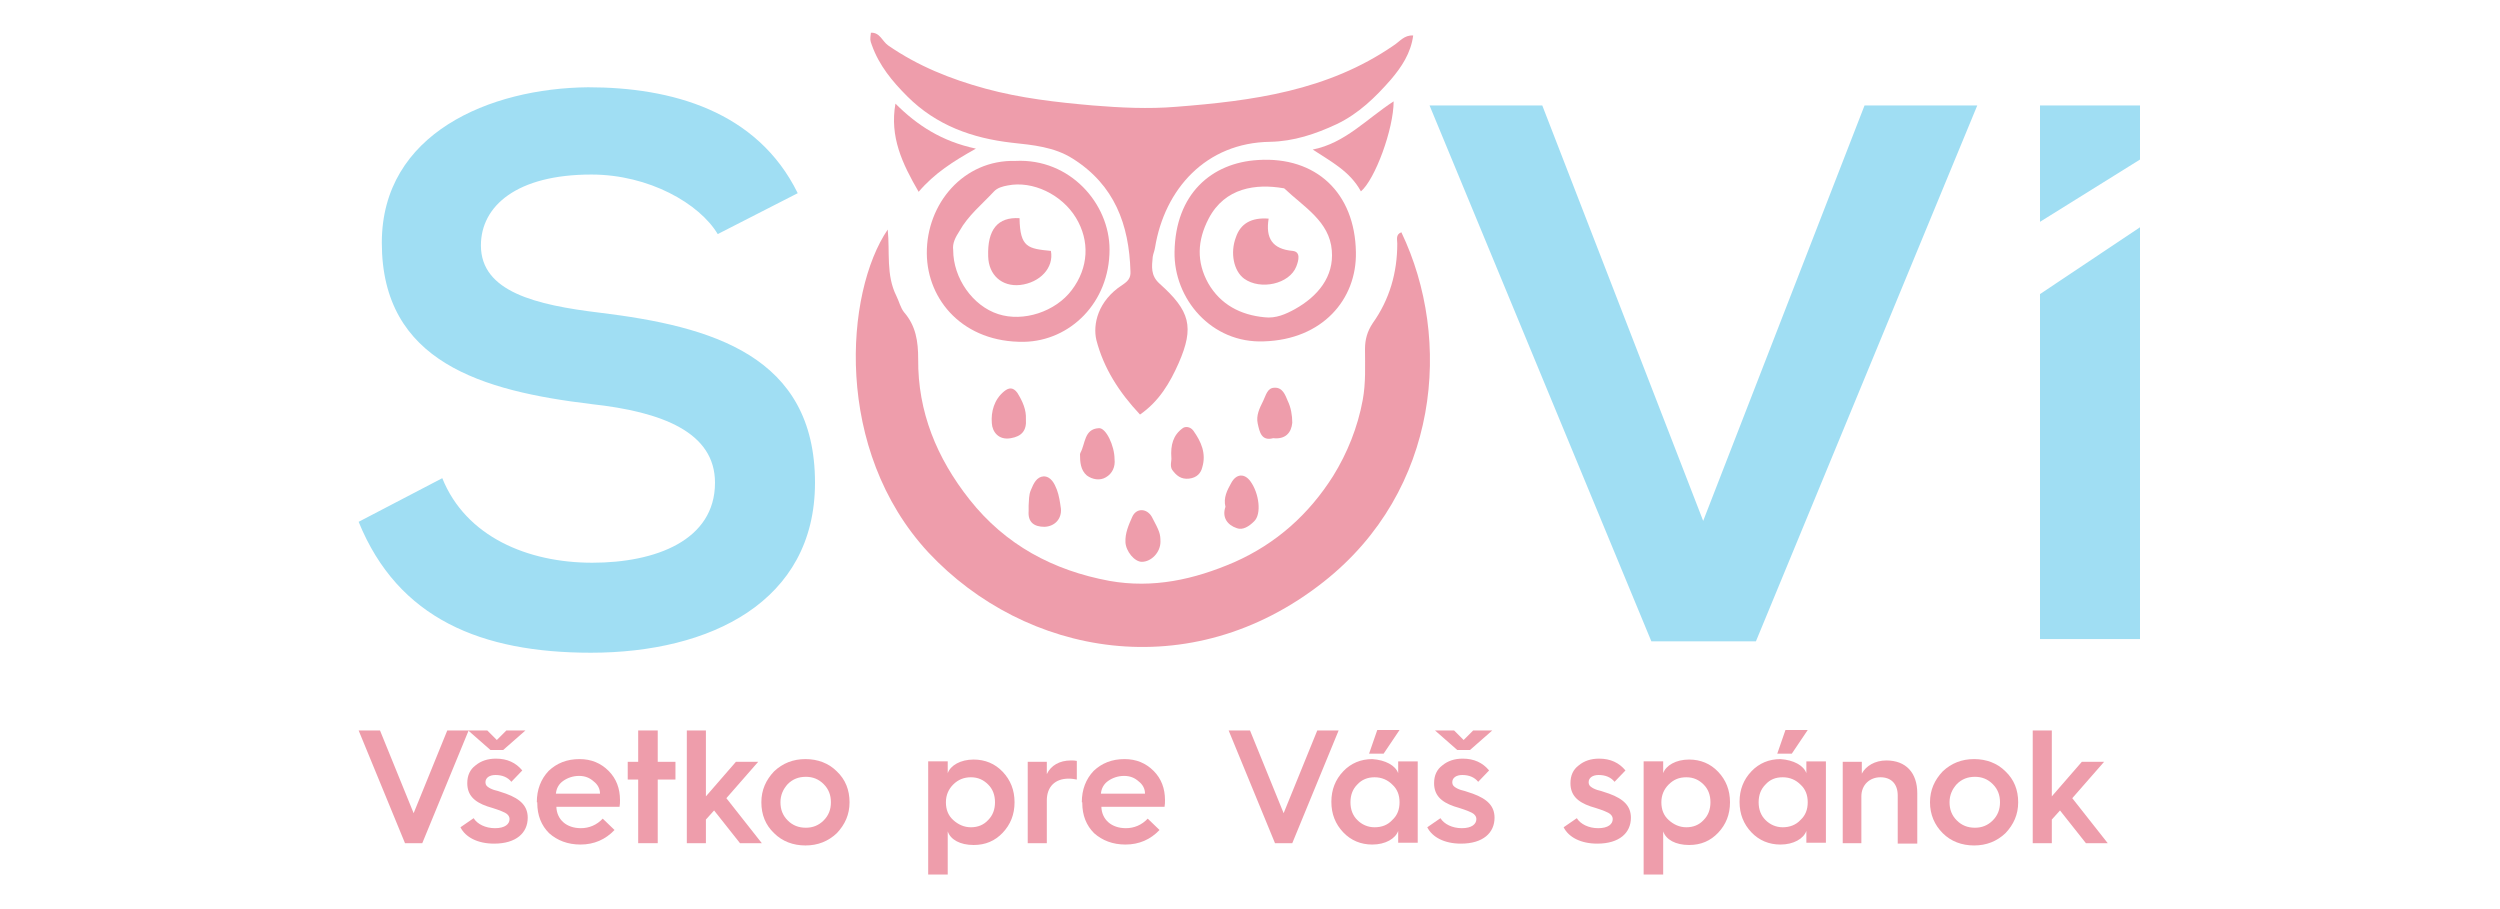<?xml version="1.0" encoding="utf-8"?>
<!-- Generator: Adobe Illustrator 28.1.0, SVG Export Plug-In . SVG Version: 6.00 Build 0)  -->
<svg version="1.1" id="Layer_1" xmlns="http://www.w3.org/2000/svg" xmlns:xlink="http://www.w3.org/1999/xlink" x="0px" y="0px"
	 viewBox="0 0 550 200" style="enable-background:new 0 0 550 200;" xml:space="preserve">
<style type="text/css">
	.st0{fill:#EE9DAB;}
	.st1{fill:#A0DEF3;}
	.st2{enable-background:new    ;}
</style>
<path class="st0" d="M195.3,50.5c0.5,5-0.4,10,1.9,14.6c0.6,1.2,0.9,2.6,1.7,3.6c2.6,3,3.1,6.4,3.1,10.3
	c-0.1,11.6,4.1,21.8,11.3,30.9c7.9,10,18.4,15.6,30.8,17.9c9.6,1.7,18.6-0.3,27.4-4.1c9.3-4.1,16.5-10.6,21.8-19
	c3.1-5,5.4-10.7,6.5-16.7c0.7-3.8,0.5-7.5,0.5-11.2c0-2.1,0.5-3.9,1.7-5.7c3.7-5.2,5.4-11.1,5.4-17.5c0-0.9-0.4-2,0.9-2.5
	c11.3,23.6,8.4,56.8-17.1,76.9c-29.4,23.2-65.7,16.2-86.9-6.4C183.3,99,185.9,64.3,195.3,50.5z"/>
<path class="st0" d="M310.9,7.8c-0.5,3.9-2.6,7-4.9,9.7c-3.4,3.9-7.1,7.5-11.9,9.8c-4.7,2.2-9.5,3.8-14.7,3.9
	c-14.1,0.2-23.2,10.4-25.3,23.3c-0.1,0.7-0.4,1.3-0.5,2c-0.2,2.1-0.5,4.1,1.5,5.9c6.7,6,7.7,9.5,4.2,17.5c-1.9,4.3-4.3,8.4-8.5,11.3
	c-4.6-4.9-8-10.2-9.6-16.4c-0.8-3.4,0.3-8.6,5.7-12.1c1.2-0.8,1.9-1.5,1.8-3c-0.3-10.3-3.5-19-12.7-24.8c-4.1-2.6-8.8-3-13.4-3.5
	c-8.7-1-16.6-3.8-23-10.2c-3.3-3.3-6.2-6.8-7.8-11.3c-0.4-1.1-0.4-1.1-0.2-2.7c2-0.1,2.5,1.9,3.8,2.8c6.5,4.5,13.7,7.4,21.4,9.5
	s15.6,3,23.6,3.7c6.1,0.5,12.3,0.8,18.3,0.3c16.8-1.3,33.4-3.5,47.9-13.5C308,9.1,308.9,7.7,310.9,7.8z"/>
<path class="st0" d="M223.4,35.4c12-0.6,20.7,9.4,20.7,19.5c0,11.7-8.7,20.1-18.8,20.3c-13.3,0.2-21.3-9.1-21.4-19.4
	C203.8,44.8,212,35.1,223.4,35.4z M209.7,55c0,6.2,4.3,12.3,9.9,14.1c5.5,1.8,12.6-0.5,16.2-5.3c3.7-4.9,4-10.8,0.9-15.9
	s-9.5-8.2-15-7.1c-1.1,0.2-2.3,0.5-3.1,1.4c-2.6,2.8-5.6,5.2-7.5,8.6C210.2,52.2,209.5,53.5,209.7,55z"/>
<path class="st0" d="M278.1,75.1c-11.6,0.5-19.9-9.4-19.7-19.7c0.2-12.7,8.1-19.6,18.4-20.2c12.7-0.8,21.3,7.2,21.5,20.3
	C298.5,65.9,290.9,74.7,278.1,75.1z M278.2,69.8c2.5,0.3,4.7-0.7,6.7-1.8c5-2.8,8.6-7.1,8.1-12.9c-0.5-6.4-6.2-9.6-10.4-13.6
	c-0.1-0.1-0.2-0.1-0.3-0.1c-5.9-1-12.8-0.2-16.4,6.7c-2.5,4.8-2.7,9.5-0.1,14.2C268.5,67,272.9,69.3,278.2,69.8z"/>
<path class="st0" d="M202.1,42.2c-3.6-6.2-6.4-12.1-5.1-19.4c4.8,4.8,10.2,8.3,17.7,9.9C209.7,35.5,205.6,38.1,202.1,42.2z"/>
<path class="st0" d="M299.4,42.1c-2.4-4.4-6.5-6.5-10.6-9.2c7.1-1.4,11.8-6.7,17.8-10.6C306.6,28.4,302.5,39.5,299.4,42.1z"/>
<path class="st0" d="M269.6,111.5c-0.5-2,0.4-3.7,1.3-5.3c1.1-2,2.9-2.1,4.2-0.3c1.9,2.6,2.5,7.2,0.8,8.8c-1.1,1.1-2.5,2-3.8,1.5
	C270,115.5,268.8,113.8,269.6,111.5z"/>
<path class="st0" d="M280.1,96.4c-2.6,0.7-3-1.4-3.4-3.2c-0.4-1.8,0.4-3.4,1.2-5c0.6-1.2,0.9-2.9,2.5-2.9c1.8-0.1,2.4,1.7,2.9,2.9
	c0.7,1.4,1,3.2,1,4.8C284.1,95.2,282.8,96.7,280.1,96.4z"/>
<path class="st0" d="M245.2,101c0.2,1.7-0.5,3.2-1.9,4c-1.3,0.8-3,0.5-4.2-0.4c-1.4-1.2-1.5-3-1.5-4.7c0-0.1,0.1-0.2,0.1-0.3
	c1.1-2,0.8-5.2,4-5.4C243.3,94,245.2,98.1,245.2,101z"/>
<path class="st0" d="M255.3,119.2c0,2.3-2,4.4-4.1,4.4c-1.6,0-3.5-2.3-3.6-4.3s0.7-3.8,1.5-5.6c0.9-2,3.2-1.9,4.3,0
	C255.1,116.9,255.3,117.4,255.3,119.2z"/>
<path class="st0" d="M225.7,92.2c0.2,2.6-1,3.8-3.3,4.2c-2.7,0.5-4.1-1.4-4.2-3.3c-0.2-2.5,0.5-5.2,2.7-7c1.1-0.9,2-0.9,2.9,0.3
	C225,88.3,225.8,90.2,225.7,92.2z"/>
<path class="st0" d="M257.7,100.7c-0.2-2.8,0.4-5,2.5-6.5c0.5-0.4,1.6-0.4,2.3,0.5c1.8,2.5,2.9,5.1,2,8.1c-0.3,1.3-1.2,2.3-2.9,2.5
	c-1.8,0.2-2.8-0.7-3.7-1.9C257.3,102.5,257.8,101.3,257.7,100.7z"/>
<path class="st0" d="M226.3,111.2c0.1-1.1,0-2.3,0.5-3.4c0.6-1.5,1.3-2.9,2.8-3c1.6,0,2.4,1.6,2.9,2.9s0.7,2.8,0.9,4.2
	c0.2,2.2-1.3,3.9-3.6,4c-2.3,0-3.7-1-3.5-3.5C226.3,112,226.3,111.6,226.3,111.2z"/>
<path class="st0" d="M224.3,48c0.1,6.5,1.9,6.7,6.9,7.2c0.7,3.7-2.4,7-6.8,7.5c-4,0.4-6.9-2.2-7-6.3C217.2,50.5,219.5,47.7,224.3,48
	z"/>
<path class="st0" d="M279.1,48.1c-0.7,4.3,0.8,6.7,5.3,7.1c1.8,0.2,1.3,2.1,0.8,3.4c-1.5,3.9-7.9,5.3-11.5,2.7
	c-2.3-1.7-3.1-5.7-1.8-9.1C272.9,49.2,275.3,47.8,279.1,48.1z"/>
<path class="st1" d="M157.9,51.5c-4-6.7-15.1-13.1-27.8-13.1c-16.4,0-24.3,6.9-24.3,15.6c0,10.2,12.1,13.1,26.2,14.8
	c24.5,3,47.3,9.4,47.3,37.4c0,26.2-23.1,37.4-49.3,37.4c-24,0-42.4-7.4-51.1-28.8l18.4-9.6c5.2,12.9,18.8,18.6,33,18.6
	c13.9,0,27-4.9,27-17.6c0-11.1-11.6-15.6-27.2-17.3C106.1,86,84,79.7,84,53.4c0-24.1,23.8-34,45.4-34.2c18.3,0,37.2,5.2,46.1,23.3
	L157.9,51.5z"/>
<path class="st1" d="M386.3,141.1h-23L314.5,23.2h24.8l35.4,91.4l35.5-91.4H435L386.3,141.1z"/>
<path class="st1" d="M448.8,23.2v25.6l22-13.7V23.2H448.8z M448.8,64.7v75.9h22V50L448.8,64.7z"/>
<g class="st2">
	<path class="st0" d="M89.1,185.5l-10.2-24.8h4.7l7.4,18.2l7.4-18.2h4.7l-10.2,24.8H89.1z"/>
	<path class="st0" d="M104.2,180c0.8,1.3,2.6,2.2,4.7,2.2c2.2,0,3.2-0.9,3.2-2c0-0.6-0.4-1.1-1-1.4c-0.4-0.2-1.1-0.5-1.7-0.7
		c-0.5-0.2-1.6-0.5-2.2-0.7c-2.9-1-4.4-2.5-4.4-5.1c0-1.7,0.6-3,1.8-3.9c1.2-1,2.7-1.5,4.5-1.5c2.5,0,4.4,0.9,5.8,2.6l-2.4,2.5
		c-0.8-1-2-1.5-3.5-1.5c-1.3,0-2.2,0.6-2.2,1.6c0,0.6,0.3,0.9,0.8,1.2c0.3,0.2,1,0.5,1.5,0.6c0.5,0.1,1.5,0.5,2.2,0.7
		c3.3,1.2,4.8,2.8,4.8,5.3c0,3.3-2.5,5.7-7.4,5.7c-3.6,0-6.3-1.4-7.4-3.6L104.2,180z M107.9,165l-4.9-4.3h4.2l2.1,2.1l2.1-2.1h4.2
		l-4.9,4.3H107.9z"/>
	<path class="st0" d="M118.1,176.5c0-2.8,0.9-5.1,2.6-6.9c1.8-1.7,4-2.6,6.8-2.6c2.6,0,4.7,0.9,6.4,2.6c1.7,1.7,2.5,3.9,2.5,6.4
		c0,0.5,0,1-0.1,1.5h-13.9c0.1,2.8,2.2,4.7,5.4,4.7c1.8,0,3.5-0.7,4.8-2.1l2.6,2.5c-2,2.1-4.5,3.2-7.5,3.2c-2.8,0-5.1-0.9-6.9-2.5
		c-1.7-1.7-2.6-3.9-2.6-6.7V176.5z M132,174.6c0-1.1-0.5-2-1.4-2.7c-0.9-0.8-1.9-1.2-3.2-1.2c-1.3,0-2.5,0.4-3.5,1.1
		s-1.5,1.7-1.6,2.8H132z"/>
	<path class="st0" d="M140.4,185.5v-14h-2.3v-3.9h2.3v-6.9h4.3v6.9h3.9v3.9h-3.9v14H140.4z"/>
	<path class="st0" d="M151.1,185.5v-24.8h4.2v14.5l6.6-7.6h4.9l-7,8l7.8,9.9h-4.8l-5.7-7.2l-1.8,2v5.2H151.1z"/>
	<path class="st0" d="M167.5,176.5c0-2.7,1-4.9,2.8-6.8c1.9-1.8,4.2-2.7,6.9-2.7s5.1,0.9,6.9,2.7c1.9,1.8,2.8,4.1,2.8,6.8
		c0,2.7-1,4.9-2.8,6.8c-1.9,1.8-4.2,2.7-6.9,2.7s-5.1-0.9-6.9-2.7C168.4,181.5,167.5,179.2,167.5,176.5z M181.2,180.5
		c1.1-1.1,1.6-2.4,1.6-4s-0.5-2.9-1.6-4c-1.1-1.1-2.4-1.6-3.9-1.6c-1.6,0-2.9,0.5-4,1.6c-1,1.1-1.6,2.4-1.6,4s0.5,2.9,1.6,4
		c1.1,1.1,2.4,1.6,4,1.6C178.8,182.1,180.1,181.6,181.2,180.5z"/>
	<path class="st0" d="M204.2,192.3v-24.8h4.3v2.6c0.6-1.7,2.8-3,5.7-3c2.5,0,4.7,0.9,6.4,2.7c1.7,1.8,2.6,4,2.6,6.7
		c0,2.7-0.9,4.9-2.6,6.7c-1.7,1.8-3.8,2.7-6.4,2.7c-3,0-5.1-1.2-5.7-3v9.5H204.2z M217.4,180.4c1-1,1.5-2.3,1.5-3.9
		c0-1.6-0.5-2.9-1.5-3.9c-1-1-2.2-1.6-3.8-1.6c-1.5,0-2.8,0.5-3.9,1.6c-1,1-1.6,2.3-1.6,3.9c0,1.6,0.5,2.9,1.6,3.9
		c1.1,1,2.4,1.6,3.9,1.6C215.1,182,216.4,181.5,217.4,180.4z"/>
	<path class="st0" d="M226.1,185.5v-17.9h4.2v2.7c0.9-1.9,2.8-3,5.3-3c0.5,0,0.9,0,1.3,0.1v4.1c-0.5-0.1-1.1-0.2-1.8-0.2
		c-3,0-4.8,1.8-4.8,4.8v9.4H226.1z"/>
	<path class="st0" d="M238,176.5c0-2.8,0.9-5.1,2.6-6.9c1.8-1.7,4-2.6,6.8-2.6c2.6,0,4.7,0.9,6.4,2.6c1.7,1.7,2.5,3.9,2.5,6.4
		c0,0.5,0,1-0.1,1.5h-13.9c0.1,2.8,2.2,4.7,5.4,4.7c1.8,0,3.5-0.7,4.8-2.1l2.6,2.5c-2,2.1-4.5,3.2-7.5,3.2c-2.8,0-5.1-0.9-6.9-2.5
		c-1.7-1.7-2.6-3.9-2.6-6.7V176.5z M251.9,174.6c0-1.1-0.5-2-1.4-2.7c-0.9-0.8-1.9-1.2-3.2-1.2c-1.3,0-2.5,0.4-3.5,1.1
		s-1.5,1.7-1.6,2.8H251.9z"/>
	<path class="st0" d="M280.5,185.5l-10.2-24.8h4.7l7.4,18.2l7.4-18.2h4.7l-10.2,24.8H280.5z"/>
	<path class="st0" d="M307.6,170.1v-2.6h4.3v17.9h-4.3v-2.6c-0.6,1.7-2.8,3-5.7,3c-2.5,0-4.7-0.9-6.4-2.7c-1.7-1.8-2.6-4-2.6-6.7
		c0-2.7,0.9-4.9,2.6-6.7c1.7-1.8,3.9-2.7,6.4-2.7C304.8,167.2,307,168.4,307.6,170.1z M306.3,180.4c1.1-1,1.6-2.3,1.6-3.9
		c0-1.6-0.5-2.9-1.6-3.9c-1-1-2.3-1.6-3.9-1.6c-1.5,0-2.8,0.5-3.8,1.6c-1,1-1.5,2.3-1.5,3.9c0,1.6,0.5,2.9,1.5,3.9
		c1,1,2.3,1.6,3.8,1.6C304,182,305.3,181.5,306.3,180.4z M301.2,165.8l1.8-5.2h4.9l-3.5,5.2H301.2z"/>
	<path class="st0" d="M316.9,180c0.8,1.3,2.6,2.2,4.7,2.2c2.2,0,3.2-0.9,3.2-2c0-0.6-0.4-1.1-1-1.4c-0.4-0.2-1.1-0.5-1.7-0.7
		c-0.5-0.2-1.6-0.5-2.2-0.7c-2.9-1-4.4-2.5-4.4-5.1c0-1.7,0.6-3,1.8-3.9c1.2-1,2.7-1.5,4.5-1.5c2.5,0,4.4,0.9,5.8,2.6l-2.4,2.5
		c-0.8-1-2-1.5-3.5-1.5c-1.3,0-2.2,0.6-2.2,1.6c0,0.6,0.3,0.9,0.8,1.2c0.3,0.2,1,0.5,1.5,0.6c0.5,0.1,1.5,0.5,2.2,0.7
		c3.3,1.2,4.8,2.8,4.8,5.3c0,3.3-2.5,5.7-7.4,5.7c-3.6,0-6.3-1.4-7.4-3.6L316.9,180z M320.6,165l-4.9-4.3h4.2l2.1,2.1l2.1-2.1h4.2
		l-4.9,4.3H320.6z"/>
	<path class="st0" d="M346.9,180c0.8,1.3,2.6,2.2,4.7,2.2c2.2,0,3.2-0.9,3.2-2c0-0.6-0.4-1.1-1-1.4c-0.4-0.2-1.1-0.5-1.7-0.7
		c-0.5-0.2-1.6-0.5-2.2-0.7c-2.9-1-4.4-2.5-4.4-5.1c0-1.7,0.6-3,1.8-3.9c1.2-1,2.7-1.5,4.5-1.5c2.5,0,4.4,0.9,5.8,2.6l-2.4,2.5
		c-0.8-1-2-1.5-3.5-1.5c-1.3,0-2.2,0.6-2.2,1.6c0,0.6,0.3,0.9,0.8,1.2c0.3,0.2,1,0.5,1.5,0.6c0.5,0.1,1.5,0.5,2.2,0.7
		c3.3,1.2,4.8,2.8,4.8,5.3c0,3.3-2.5,5.7-7.4,5.7c-3.6,0-6.3-1.4-7.4-3.6L346.9,180z"/>
	<path class="st0" d="M361.6,192.3v-24.8h4.3v2.6c0.6-1.7,2.8-3,5.7-3c2.5,0,4.7,0.9,6.4,2.7c1.7,1.8,2.6,4,2.6,6.7
		c0,2.7-0.9,4.9-2.6,6.7c-1.7,1.8-3.8,2.7-6.4,2.7c-3,0-5.1-1.2-5.7-3v9.5H361.6z M374.8,180.4c1-1,1.5-2.3,1.5-3.9
		c0-1.6-0.5-2.9-1.5-3.9c-1-1-2.2-1.6-3.8-1.6s-2.8,0.5-3.9,1.6c-1,1-1.6,2.3-1.6,3.9c0,1.6,0.5,2.9,1.6,3.9c1.1,1,2.4,1.6,3.9,1.6
		S373.8,181.5,374.8,180.4z"/>
	<path class="st0" d="M397.4,170.1v-2.6h4.3v17.9h-4.3v-2.6c-0.6,1.7-2.8,3-5.7,3c-2.5,0-4.7-0.9-6.4-2.7c-1.7-1.8-2.6-4-2.6-6.7
		c0-2.7,0.9-4.9,2.6-6.7c1.7-1.8,3.9-2.7,6.4-2.7C394.6,167.2,396.8,168.4,397.4,170.1z M396.1,180.4c1.1-1,1.6-2.3,1.6-3.9
		c0-1.6-0.5-2.9-1.6-3.9c-1-1-2.3-1.6-3.9-1.6s-2.8,0.5-3.8,1.6c-1,1-1.5,2.3-1.5,3.9c0,1.6,0.5,2.9,1.5,3.9c1,1,2.3,1.6,3.8,1.6
		S395.1,181.5,396.1,180.4z M391,165.8l1.8-5.2h4.9l-3.5,5.2H391z"/>
	<path class="st0" d="M405.4,185.5v-17.9h4.2v2.6c0.9-1.7,2.9-2.9,5.4-2.9c4.3,0,6.8,2.7,6.8,7.2v11.1h-4.3V175c0-2.5-1.4-4-3.8-4
		c-2.4,0-4.2,1.7-4.2,4.2v10.3H405.4z"/>
	<path class="st0" d="M424.6,176.5c0-2.7,1-4.9,2.8-6.8c1.9-1.8,4.2-2.7,6.9-2.7c2.7,0,5.1,0.9,6.9,2.7c1.9,1.8,2.8,4.1,2.8,6.8
		c0,2.7-1,4.9-2.8,6.8c-1.9,1.8-4.2,2.7-6.9,2.7c-2.7,0-5.1-0.9-6.9-2.7C425.6,181.5,424.6,179.2,424.6,176.5z M438.4,180.5
		c1.1-1.1,1.6-2.4,1.6-4s-0.5-2.9-1.6-4c-1.1-1.1-2.4-1.6-3.9-1.6c-1.6,0-2.9,0.5-4,1.6c-1,1.1-1.6,2.4-1.6,4s0.5,2.9,1.6,4
		c1.1,1.1,2.4,1.6,4,1.6C436,182.1,437.3,181.6,438.4,180.5z"/>
	<path class="st0" d="M447.2,185.5v-24.8h4.2v14.5l6.6-7.6h4.9l-7,8l7.8,9.9h-4.8l-5.7-7.2l-1.8,2v5.2H447.2z"/>
</g>
</svg>

